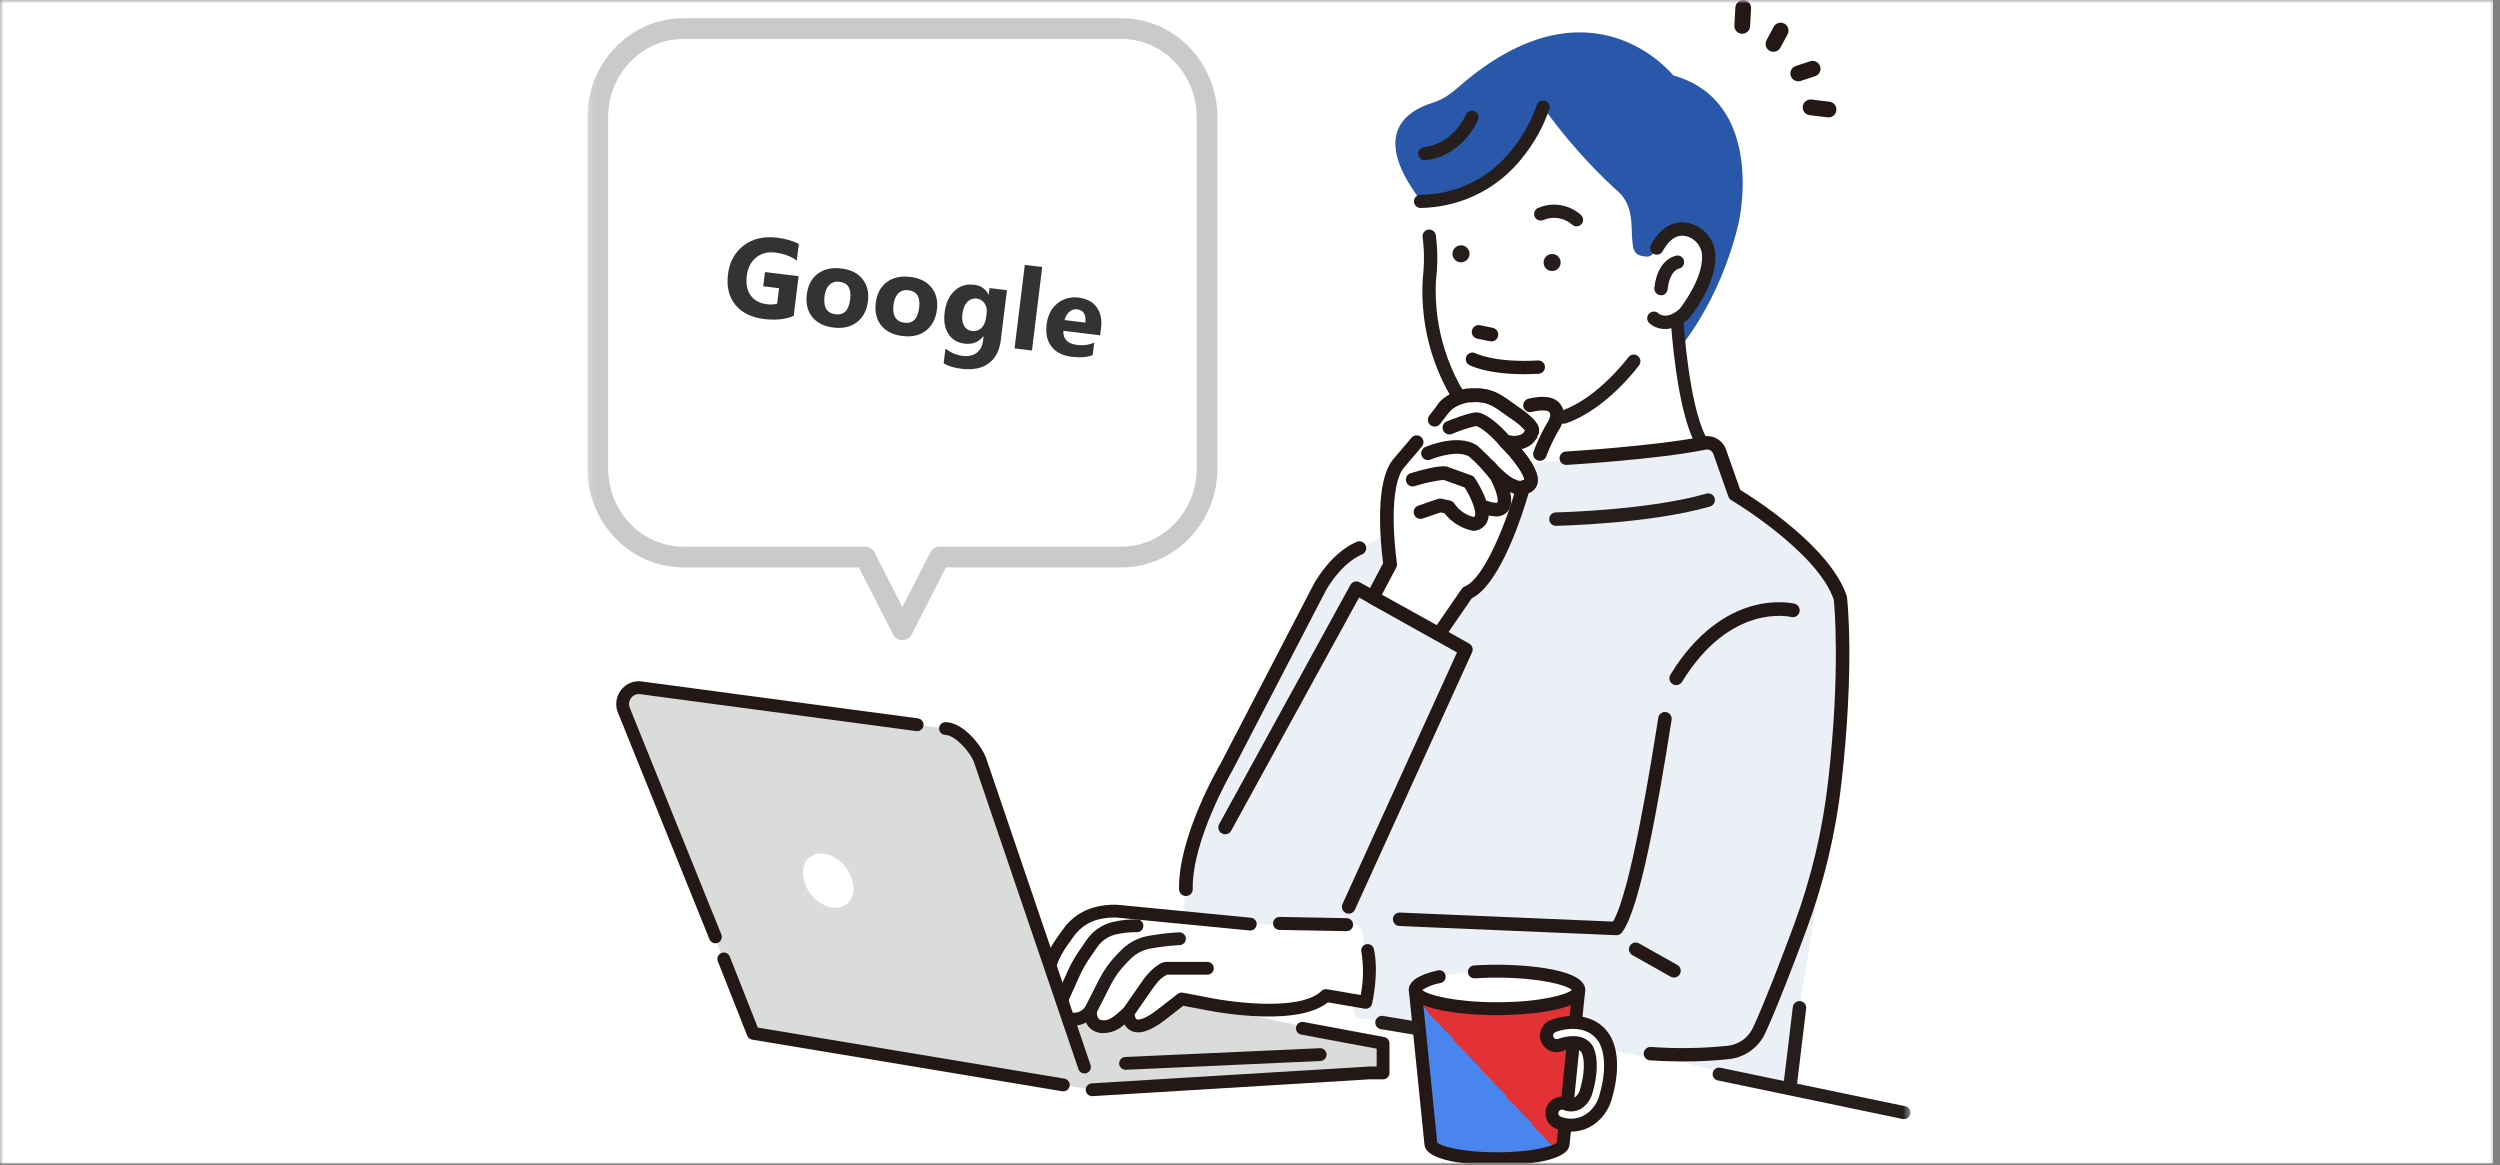 <?xml version="1.0" encoding="UTF-8"?> <svg xmlns="http://www.w3.org/2000/svg" width="354" height="165" viewBox="0 0 354 165" fill="none"><rect x="0" y="0" width="354" height="165" fill="#808080" stroke="none"/><g clip-path="url(#clip0_522_366)"><mask id="mask0_522_366" style="mask-type:luminance" maskUnits="userSpaceOnUse" x="0" y="0" width="354" height="165"><path d="M353.476 0H0V165H353.476V0Z" fill="white"></path></mask><g mask="url(#mask0_522_366)"><path d="M353.475 0.001H-0V165.001H353.475V0.001Z" fill="#3C8BD9"></path><path d="M-73.781 -91.219H354.146V208.598H-73.781V-91.219Z" fill="white"></path><mask id="mask1_522_366" style="mask-type:luminance" maskUnits="userSpaceOnUse" x="83" y="0" width="188" height="166"><path d="M270.527 0.001H83.171V165.001H270.527V0.001Z" fill="white"></path></mask><g mask="url(#mask1_522_366)"><path d="M158.792 4.047H96.768C90.07 4.047 84.639 9.67 84.639 16.606V66.318C84.639 73.254 90.072 78.876 96.768 78.876H122.511L127.782 89.184L133.052 78.876H158.793C165.492 78.876 170.922 73.254 170.922 66.318V16.606C170.922 9.67 165.489 4.047 158.793 4.047" fill="white"></path><path d="M127.78 90.653C127.51 90.653 127.244 90.578 127.013 90.437C126.783 90.296 126.595 90.094 126.472 89.853L121.611 80.345H96.768C89.271 80.345 83.17 74.052 83.17 66.318V16.606C83.17 8.871 89.271 2.579 96.768 2.579H158.792C166.29 2.579 172.39 8.871 172.39 16.606V66.318C172.39 74.053 166.29 80.345 158.792 80.345H133.949L129.088 89.853C128.965 90.094 128.778 90.296 128.547 90.437C128.316 90.578 128.051 90.653 127.78 90.653ZM96.768 5.516C90.89 5.516 86.108 10.491 86.108 16.606V66.318C86.108 72.433 90.89 77.408 96.768 77.408H122.509C122.78 77.408 123.045 77.483 123.276 77.624C123.507 77.765 123.694 77.967 123.817 78.208L127.78 85.958L131.743 78.208C131.866 77.967 132.053 77.765 132.284 77.624C132.515 77.483 132.78 77.408 133.051 77.408H158.792C164.67 77.408 169.453 72.432 169.453 66.318V16.606C169.453 10.491 164.67 5.516 158.792 5.516H96.768Z" fill="#C9CACA"></path><path d="M255.263 15.12C255.241 15.406 255.331 15.688 255.513 15.91C255.695 16.131 255.955 16.273 256.24 16.308L258.789 16.615C258.934 16.633 259.081 16.621 259.222 16.582C259.363 16.543 259.495 16.476 259.61 16.386C259.726 16.295 259.822 16.183 259.894 16.056C259.966 15.928 260.012 15.788 260.029 15.642C260.047 15.497 260.036 15.35 259.997 15.209C259.957 15.068 259.891 14.936 259.8 14.82C259.71 14.705 259.598 14.609 259.47 14.537C259.343 14.465 259.202 14.419 259.057 14.402L256.508 14.094C256.363 14.077 256.216 14.088 256.075 14.127C255.934 14.167 255.802 14.234 255.687 14.324C255.572 14.414 255.476 14.526 255.404 14.654C255.333 14.781 255.287 14.922 255.269 15.067C255.269 15.084 255.265 15.101 255.265 15.118" fill="#231815"></path><path d="M253.522 10.319C253.508 10.502 253.54 10.685 253.615 10.852C253.689 11.02 253.803 11.166 253.947 11.279C254.092 11.392 254.261 11.467 254.442 11.499C254.622 11.53 254.807 11.517 254.981 11.46L257.021 10.789C257.16 10.743 257.288 10.67 257.399 10.575C257.51 10.479 257.601 10.363 257.667 10.232C257.732 10.102 257.772 9.959 257.783 9.813C257.793 9.668 257.775 9.521 257.73 9.382C257.684 9.243 257.611 9.115 257.515 9.004C257.42 8.893 257.304 8.802 257.173 8.736C257.042 8.671 256.9 8.631 256.754 8.62C256.608 8.61 256.462 8.628 256.323 8.673L254.284 9.344C254.075 9.413 253.89 9.543 253.755 9.716C253.619 9.89 253.538 10.1 253.522 10.319Z" fill="#231815"></path><path d="M245.726 1.03C245.726 1.038 245.726 1.045 245.726 1.053L245.587 3.617C245.574 3.91 245.677 4.197 245.874 4.415C246.071 4.633 246.346 4.764 246.64 4.78C246.933 4.796 247.221 4.695 247.441 4.5C247.66 4.305 247.794 4.031 247.812 3.737L247.951 1.174C247.962 0.883 247.86 0.6 247.666 0.384C247.471 0.168 247.2 0.036 246.91 0.018C246.62 -0.001 246.334 0.094 246.113 0.283C245.892 0.472 245.754 0.74 245.728 1.03" fill="#231815"></path><path d="M250.013 6.137C249.994 6.391 250.063 6.644 250.208 6.854C250.354 7.064 250.567 7.217 250.812 7.289C251.057 7.36 251.319 7.345 251.554 7.247C251.789 7.148 251.984 6.972 252.105 6.747L253.12 4.854C253.189 4.726 253.233 4.584 253.247 4.439C253.262 4.293 253.248 4.146 253.205 4.006C253.163 3.866 253.094 3.736 253.001 3.623C252.909 3.509 252.795 3.415 252.666 3.346C252.406 3.207 252.101 3.176 251.818 3.261C251.535 3.346 251.297 3.54 251.158 3.801L250.142 5.693C250.069 5.83 250.024 5.982 250.013 6.137Z" fill="#231815"></path><path d="M236.931 10.678C236.931 10.678 225.656 -3.577 207.476 11.515C205.779 12.924 204.903 13.913 202.799 14.57C198.899 15.787 193.398 19.458 202.668 30.238L216.293 38.22L234.019 47.096L237.5 49.675C237.5 49.675 243.502 43.067 246.215 31.475C246.215 31.475 250.158 14.408 236.932 10.677" fill="#2958AA"></path><path d="M201.851 28.308C201.851 28.308 203.025 37.739 201.851 40.862C201.783 41.993 201.857 43.128 202.072 44.241C202.305 47.883 204.027 53.322 207.913 59.027C208.694 60.168 209.808 61.041 211.102 61.526C212.396 62.012 213.809 62.088 215.148 61.743C216.16 61.482 214.271 62.727 215.12 62.524C215.235 65.271 215.204 68.022 215.027 70.765L218.841 75.76L248.969 73.192C244.941 69.658 241.873 65.162 240.049 60.123C238.226 55.084 237.707 49.665 238.541 44.372C238.541 44.372 243.974 38.511 241.157 34.713C241.157 34.713 237.427 30.023 234.594 35.124L234.065 35.893C233.725 36.397 233.156 36.464 232.092 36.138L231.677 35.865C231.099 35.09 231.241 34.838 231.126 33.877C230.929 32.235 231.461 28.834 228.729 26.777C224.931 23.263 221.502 19.37 218.494 15.16C218.494 15.16 217.438 21.335 210.418 26.057C210.418 26.057 203.606 29.379 201.851 28.308" fill="white"></path><path d="M217.278 60.212L217.22 60.225C214.629 60.787 211.693 61.425 209.425 58.615C205.15 53.27 202.981 46.543 203.329 39.707C203.594 37.581 203.588 35.429 203.312 33.304C203.275 33.059 203.144 32.838 202.946 32.689C202.748 32.54 202.499 32.474 202.253 32.507C202.007 32.54 201.784 32.668 201.632 32.864C201.48 33.06 201.411 33.308 201.44 33.554C201.69 35.49 201.699 37.45 201.467 39.389C200.999 46.766 203.314 54.049 207.956 59.801C208.575 60.619 209.366 61.292 210.273 61.772C211.18 62.253 212.18 62.529 213.205 62.583C213.844 62.619 214.484 62.599 215.119 62.521C215.999 62.419 216.84 62.236 217.621 62.068L217.68 62.054L217.278 60.212Z" fill="#251E1C"></path><path d="M233.583 44.48C233.737 44.321 233.946 44.23 234.166 44.224C234.386 44.219 234.6 44.301 234.76 44.452C234.894 44.571 236.038 45.487 237.931 43.791C238.307 43.312 241.206 39.503 241.123 36.266C241.109 35.59 240.873 34.936 240.45 34.407C240.028 33.878 239.444 33.502 238.787 33.338C237.446 33.036 236.315 33.753 235.329 35.53C235.221 35.724 235.04 35.867 234.826 35.928C234.613 35.989 234.384 35.962 234.19 35.855C233.996 35.747 233.852 35.566 233.791 35.353C233.729 35.14 233.755 34.911 233.863 34.716C235.578 31.631 237.686 31.371 239.154 31.702C240.174 31.951 241.083 32.529 241.742 33.346C242.401 34.163 242.772 35.175 242.799 36.224C242.891 39.869 240.041 43.803 239.34 44.711L239.31 44.702C239.264 44.812 239.195 44.91 239.108 44.991C238.651 45.469 238.101 45.847 237.491 46.103C236.881 46.358 236.225 46.485 235.564 46.476C234.837 46.44 234.145 46.154 233.605 45.666C233.445 45.511 233.353 45.3 233.35 45.078C233.346 44.855 233.431 44.641 233.585 44.481" fill="#251E1C"></path><path d="M235.555 46.579C234.803 46.54 234.088 46.244 233.529 45.74C233.35 45.566 233.247 45.33 233.242 45.081C233.237 44.832 233.331 44.591 233.502 44.411C233.674 44.231 233.909 44.125 234.158 44.118C234.407 44.111 234.649 44.202 234.83 44.371C234.948 44.477 236.031 45.35 237.849 43.724C238.184 43.3 241.1 39.479 241.019 36.268C241.006 35.614 240.778 34.983 240.371 34.472C239.963 33.961 239.399 33.598 238.765 33.44C237.477 33.15 236.384 33.85 235.423 35.58C235.301 35.799 235.098 35.961 234.857 36.03C234.616 36.099 234.358 36.069 234.139 35.947C233.92 35.826 233.758 35.622 233.689 35.381C233.62 35.141 233.65 34.882 233.771 34.663C235.519 31.516 237.677 31.259 239.179 31.597C240.222 31.852 241.152 32.442 241.825 33.278C242.499 34.113 242.879 35.147 242.906 36.22C242.998 39.842 240.265 43.684 239.426 44.775L239.381 44.832L239.367 44.828C239.318 44.918 239.254 44.999 239.179 45.068C238.376 45.869 237.339 46.393 236.218 46.563C235.998 46.588 235.777 46.594 235.557 46.58M239.302 44.588C239.981 43.696 242.785 39.788 242.695 36.226C242.669 35.2 242.306 34.212 241.663 33.413C241.019 32.614 240.13 32.049 239.133 31.805C237.701 31.483 235.641 31.738 233.958 34.767C233.909 34.851 233.877 34.944 233.865 35.041C233.852 35.138 233.859 35.236 233.885 35.33C233.91 35.424 233.955 35.512 234.015 35.588C234.075 35.665 234.15 35.729 234.235 35.776C234.32 35.823 234.414 35.853 234.511 35.864C234.608 35.874 234.706 35.865 234.799 35.838C234.893 35.81 234.98 35.764 235.055 35.702C235.13 35.64 235.193 35.564 235.238 35.478C236.251 33.655 237.42 32.921 238.813 33.234C239.492 33.404 240.096 33.793 240.533 34.34C240.969 34.887 241.213 35.563 241.228 36.263C241.311 39.55 238.351 43.424 238.001 43.869C236.034 45.631 234.82 44.648 234.687 44.528C234.546 44.398 234.36 44.328 234.168 44.332C233.976 44.337 233.794 44.416 233.659 44.553C233.592 44.621 233.54 44.703 233.504 44.792C233.469 44.882 233.451 44.977 233.453 45.074C233.455 45.17 233.475 45.265 233.513 45.353C233.552 45.441 233.607 45.521 233.676 45.588C234.197 46.06 234.867 46.336 235.569 46.368C236.215 46.372 236.855 46.245 237.451 45.995C238.047 45.745 238.586 45.376 239.035 44.911C239.111 44.841 239.172 44.755 239.212 44.659L239.249 44.573L239.302 44.588Z" fill="#251E1C"></path><path d="M237.404 36.291C237.623 36.255 237.848 36.309 238.028 36.438C238.209 36.569 238.33 36.765 238.366 36.984C238.401 37.204 238.348 37.429 238.218 37.609C238.088 37.789 237.892 37.911 237.672 37.946C237.584 37.966 236.313 38.303 236.034 40.952C236.012 41.167 235.907 41.365 235.741 41.505C235.576 41.645 235.363 41.715 235.147 41.701H235.113C234.892 41.678 234.689 41.568 234.549 41.395C234.409 41.222 234.344 41.001 234.367 40.78C234.792 36.727 237.299 36.31 237.406 36.295" fill="#251E1C"></path><path d="M235.137 41.805H235.1C234.977 41.792 234.857 41.755 234.748 41.696C234.639 41.637 234.543 41.557 234.465 41.461C234.387 41.364 234.328 41.253 234.293 41.135C234.258 41.016 234.246 40.891 234.259 40.768C234.693 36.635 237.278 36.207 237.388 36.188C237.511 36.169 237.637 36.175 237.757 36.205C237.878 36.235 237.992 36.288 238.091 36.362C238.191 36.436 238.275 36.53 238.339 36.636C238.402 36.743 238.444 36.862 238.462 36.985C238.496 37.227 238.436 37.474 238.293 37.673C238.15 37.872 237.935 38.008 237.694 38.052C237.642 38.064 236.41 38.375 236.138 40.965C236.117 41.178 236.023 41.378 235.872 41.531C235.722 41.684 235.523 41.78 235.31 41.804C235.253 41.811 235.196 41.812 235.139 41.809M237.419 36.398C237.316 36.414 234.887 36.819 234.468 40.79C234.458 40.885 234.467 40.982 234.494 41.074C234.522 41.167 234.567 41.253 234.628 41.327C234.688 41.402 234.763 41.464 234.848 41.51C234.932 41.556 235.025 41.585 235.121 41.595H235.15C235.338 41.608 235.525 41.547 235.669 41.425C235.814 41.303 235.905 41.129 235.924 40.941C236.207 38.248 237.497 37.877 237.649 37.842C237.791 37.817 237.922 37.752 238.026 37.653C238.131 37.554 238.204 37.428 238.237 37.288C238.27 37.148 238.261 37.002 238.211 36.867C238.162 36.732 238.074 36.615 237.959 36.53C237.811 36.421 237.627 36.373 237.445 36.396L237.418 36.399" fill="#251E1C"></path><path d="M203.066 29.32C205.512 29.039 207.878 28.275 210.026 27.072C212.174 25.869 214.062 24.252 215.58 22.313C217.248 20.261 218.538 17.93 219.391 15.427C219.462 15.19 219.436 14.935 219.319 14.717C219.202 14.499 219.003 14.337 218.766 14.265C218.529 14.194 218.274 14.22 218.056 14.337C217.838 14.454 217.676 14.653 217.605 14.89C216.808 17.18 215.618 19.314 214.089 21.195C212.55 23.176 210.582 24.78 208.331 25.888C206.081 26.995 203.608 27.576 201.1 27.587C200.858 27.6 200.631 27.707 200.466 27.884C200.301 28.062 200.212 28.297 200.217 28.539C200.222 28.782 200.322 29.013 200.494 29.183C200.667 29.353 200.899 29.45 201.141 29.452C201.806 29.437 202.448 29.392 203.069 29.318" fill="#251E1C"></path><path d="M201.832 22.691C207.175 22.073 209.22 17.132 209.304 16.923C209.388 16.695 209.38 16.444 209.282 16.222C209.184 16 209.003 15.825 208.778 15.734C208.553 15.643 208.301 15.644 208.077 15.736C207.852 15.827 207.672 16.003 207.574 16.225C207.502 16.402 205.836 20.351 201.618 20.839C201.376 20.872 201.157 20.998 201.007 21.191C200.858 21.384 200.79 21.628 200.818 21.87C200.846 22.112 200.968 22.334 201.157 22.488C201.347 22.641 201.589 22.714 201.832 22.691Z" fill="#251E1C"></path><path d="M205.679 36.091C205.709 36.328 205.808 36.551 205.965 36.731C206.122 36.912 206.329 37.042 206.559 37.105C206.79 37.167 207.034 37.16 207.261 37.084C207.487 37.008 207.686 36.867 207.832 36.678C207.978 36.488 208.065 36.26 208.081 36.022C208.097 35.783 208.043 35.545 207.923 35.338C207.804 35.131 207.626 34.963 207.412 34.858C207.198 34.752 206.957 34.712 206.72 34.742C206.403 34.784 206.116 34.949 205.921 35.202C205.726 35.454 205.639 35.774 205.679 36.091Z" fill="#251E1C"></path><path d="M218.581 37.322C218.611 37.559 218.711 37.782 218.867 37.962C219.024 38.143 219.231 38.273 219.461 38.336C219.692 38.398 219.936 38.391 220.163 38.315C220.389 38.239 220.588 38.098 220.734 37.909C220.881 37.719 220.967 37.491 220.983 37.253C221 37.014 220.945 36.776 220.826 36.569C220.706 36.362 220.528 36.194 220.314 36.089C220.1 35.983 219.859 35.943 219.622 35.974C219.306 36.015 219.018 36.18 218.823 36.433C218.628 36.685 218.541 37.005 218.581 37.322Z" fill="#251E1C"></path><path d="M223.369 32.049C223.545 32.024 223.71 31.95 223.845 31.834C223.98 31.719 224.08 31.567 224.132 31.397C224.183 31.227 224.185 31.046 224.138 30.874C224.09 30.703 223.994 30.549 223.862 30.43C223.04 29.695 222.022 29.213 220.931 29.045C219.841 28.876 218.725 29.027 217.719 29.481C217.507 29.595 217.348 29.786 217.274 30.014C217.2 30.243 217.217 30.491 217.321 30.708C217.426 30.924 217.61 31.092 217.836 31.175C218.061 31.259 218.31 31.253 218.53 31.157C219.204 30.866 219.946 30.774 220.67 30.891C221.394 31.008 222.07 31.33 222.617 31.818C222.718 31.909 222.838 31.976 222.967 32.016C223.097 32.055 223.234 32.066 223.368 32.047" fill="#251E1C"></path><path d="M240.624 63.048C240.476 63.033 240.334 62.981 240.211 62.896C240.088 62.812 239.988 62.698 239.921 62.565C237.365 57.539 236.642 46.194 236.613 45.714C236.605 45.481 236.688 45.255 236.844 45.083C237 44.911 237.218 44.807 237.449 44.793C237.681 44.779 237.91 44.855 238.086 45.007C238.262 45.158 238.372 45.373 238.393 45.604C238.399 45.718 239.122 57.06 241.51 61.757C241.583 61.9 241.616 62.06 241.605 62.22C241.595 62.38 241.542 62.534 241.451 62.666C241.36 62.798 241.235 62.903 241.09 62.971C240.944 63.038 240.784 63.065 240.624 63.048Z" fill="#251E1C"></path><path d="M210.989 48.325L209.178 47.954C209.053 47.928 208.934 47.879 208.828 47.807C208.723 47.736 208.632 47.644 208.562 47.538C208.492 47.431 208.443 47.312 208.419 47.187C208.395 47.062 208.395 46.933 208.421 46.808C208.447 46.684 208.496 46.565 208.568 46.459C208.639 46.354 208.731 46.263 208.837 46.193C208.944 46.123 209.063 46.074 209.188 46.05C209.313 46.026 209.442 46.026 209.567 46.052L211.378 46.423C211.503 46.448 211.621 46.498 211.727 46.569C211.832 46.641 211.923 46.732 211.993 46.839C212.063 46.945 212.112 47.064 212.136 47.19C212.16 47.315 212.16 47.443 212.134 47.568C212.109 47.693 212.059 47.812 211.987 47.917C211.916 48.023 211.824 48.114 211.718 48.184C211.612 48.254 211.493 48.303 211.367 48.327C211.242 48.351 211.113 48.35 210.989 48.325Z" fill="#231815"></path><path d="M215.795 52.986C210.541 52.986 208.166 51.755 208.056 51.696C207.947 51.638 207.85 51.559 207.771 51.464C207.692 51.368 207.632 51.258 207.596 51.14C207.559 51.021 207.546 50.897 207.558 50.774C207.57 50.65 207.605 50.531 207.663 50.421C207.721 50.312 207.8 50.215 207.896 50.136C207.991 50.057 208.101 49.997 208.219 49.961C208.338 49.924 208.462 49.911 208.586 49.923C208.709 49.935 208.829 49.971 208.938 50.028C208.989 50.055 211.688 51.389 217.771 51.041C217.895 51.034 218.019 51.051 218.135 51.092C218.252 51.133 218.36 51.196 218.453 51.279C218.545 51.361 218.62 51.461 218.674 51.573C218.728 51.684 218.76 51.805 218.767 51.929C218.774 52.053 218.756 52.176 218.716 52.293C218.675 52.41 218.611 52.518 218.529 52.611C218.447 52.703 218.347 52.778 218.235 52.832C218.124 52.886 218.003 52.917 217.879 52.925C217.141 52.967 216.445 52.986 215.795 52.986Z" fill="#231815"></path><path d="M245.637 70.003C245.637 70.003 243.75 60.839 241.12 62.955L214.103 65.96L205.949 71.323C205.949 71.323 192.863 76.381 188.681 80.809C188.681 80.809 157.44 130.499 171.216 133.697C171.216 133.697 183.49 144.362 188.41 131.082L194.21 143.867L233.698 149.199L252.914 154.233L257.743 124.758C257.743 124.758 259.778 105.096 261.535 89.41C262.089 84.467 260.492 81.63 258.571 79.708C258.571 79.708 250.949 70.916 245.634 70.005" fill="#EAF0F6"></path><path d="M167.924 126.878C167.671 126.878 167.428 126.779 167.247 126.602C167.066 126.425 166.961 126.183 166.956 125.93C166.806 118.597 172.439 108.808 172.828 108.14C176.283 101.479 186.101 82.578 186.101 82.578C186.11 82.561 186.12 82.543 186.13 82.527C188.287 78.931 190.571 77.387 192.107 76.723C192.343 76.622 192.61 76.618 192.848 76.713C193.087 76.807 193.278 76.993 193.38 77.229C193.482 77.465 193.486 77.731 193.391 77.97C193.296 78.209 193.11 78.4 192.874 78.501C191.6 79.05 189.692 80.363 187.805 83.498C187.393 84.291 177.904 102.557 174.535 109.053C174.528 109.067 174.519 109.082 174.511 109.096C174.454 109.195 168.751 119.006 168.892 125.889C168.894 126.016 168.872 126.143 168.826 126.261C168.78 126.38 168.711 126.488 168.623 126.58C168.535 126.671 168.429 126.745 168.313 126.796C168.197 126.847 168.071 126.875 167.944 126.877L167.924 126.878Z" fill="#231815"></path><path d="M193.913 151.924L154.646 154.308L109.56 143.04L113.425 136.601H143.39L195.845 147.738V151.925L193.913 151.924Z" fill="#DADBDB"></path><path d="M148.303 136.03C148.712 134.89 149.277 133.812 149.98 132.825L150.959 131.449C151.928 130.067 153.344 129.061 154.967 128.6C156.006 128.313 157.084 128.191 158.161 128.239L176.45 130.063C181.828 131.109 189.811 130.581 192.994 130.624C193.185 129.945 193.314 129.542 193.314 129.542L227.763 131.079C231.127 126.706 235.5 96.653 235.5 96.653C237.182 82.411 245.481 80.392 245.481 80.392L247.377 138.84L245.03 146.328C242.339 152.383 230.451 149.134 230.451 149.134L192.074 144.139C191.684 143.182 191.469 142.162 191.439 141.129L189.071 140.727C184.698 144.932 170.4 141.733 170.4 141.733L167.709 141.228L164.681 143.583C159.635 147.452 159.803 143.248 159.803 143.248C158.121 144.772 157.336 145.36 156.13 145.332C153.883 145.279 154.252 142.912 154.252 142.912C153.9 143.434 153.39 143.83 152.797 144.042C152.204 144.254 151.559 144.271 150.955 144.09C149.614 143.658 150.048 141.23 150.048 141.23C149.765 141.513 149.406 141.708 149.014 141.792C148.623 141.875 148.216 141.843 147.842 141.7C146.66 141.256 147.554 138.122 148.302 136.033" fill="#EAF0F6"></path><path d="M191.231 130.665C190.963 130.67 190.748 130.74 190.695 130.933C187.672 130.893 180.091 131.393 174.983 130.401L157.611 128.669C156.515 128.62 155.418 128.756 154.367 129.071C152.908 129.531 151.643 130.462 150.769 131.718L149.841 133.023C149.174 133.959 148.638 134.984 148.25 136.066C147.539 138.05 146.691 141.03 147.813 141.448C148.168 141.584 148.554 141.615 148.926 141.536C149.298 141.457 149.639 141.273 149.908 141.004C149.908 141.004 149.497 143.311 150.769 143.721C151.343 143.892 151.955 143.876 152.519 143.675C153.082 143.474 153.566 143.098 153.901 142.602C153.901 142.602 153.551 144.85 155.685 144.901C156.83 144.927 157.575 144.369 159.172 142.922C159.172 142.922 159.013 146.915 163.805 143.241L166.681 141.004L169.237 141.484C169.237 141.484 182.816 144.519 186.97 140.525L189.218 140.911C189.28 141.984 193.92 141.346 194.279 142.144L192.969 132.224C192.919 131.796 192.715 131.402 192.394 131.115C192.074 130.828 191.66 130.668 191.229 130.665" fill="white"></path><path d="M147.881 136.172C148.3 135.003 148.878 133.898 149.599 132.886L150.538 131.569C151.588 130.077 153.118 128.991 154.873 128.493C155.964 128.189 157.096 128.062 158.227 128.116L177.094 129.948C177.334 129.962 177.559 130.071 177.719 130.251C177.879 130.431 177.96 130.667 177.946 130.907C177.932 131.147 177.823 131.372 177.643 131.532C177.463 131.692 177.227 131.773 176.987 131.759L158.101 129.925C157.175 129.889 156.25 129.996 155.357 130.241C154.004 130.628 152.825 131.467 152.018 132.619L151.079 133.936C150.454 134.813 149.953 135.771 149.59 136.784C148.589 139.579 148.596 140.794 148.695 141.083C148.882 141.141 149.082 141.145 149.272 141.097C149.462 141.048 149.635 140.948 149.771 140.807C149.909 140.673 150.085 140.586 150.275 140.558C150.465 140.53 150.659 140.563 150.829 140.653C150.999 140.742 151.136 140.883 151.221 141.056C151.305 141.228 151.333 141.423 151.3 141.612C151.191 142.236 151.251 143.233 151.554 143.33C151.957 143.447 152.388 143.428 152.78 143.277C153.172 143.127 153.504 142.853 153.727 142.496C153.852 142.342 154.024 142.233 154.217 142.187C154.41 142.14 154.613 142.158 154.795 142.237C154.977 142.317 155.128 142.454 155.224 142.628C155.321 142.801 155.358 143.002 155.329 143.198C155.277 143.554 155.352 143.917 155.541 144.223C155.591 144.283 155.742 144.463 156.252 144.475C157.048 144.496 157.609 144.099 159.136 142.715C159.268 142.597 159.432 142.519 159.608 142.493C159.784 142.466 159.964 142.492 160.125 142.566C160.286 142.641 160.422 142.762 160.516 142.913C160.609 143.064 160.657 143.239 160.651 143.417C160.644 143.668 160.73 144.211 160.96 144.329C161.032 144.365 161.714 144.637 163.857 142.993L166.756 140.739C166.857 140.66 166.974 140.603 167.099 140.573C167.224 140.543 167.354 140.539 167.48 140.563L170.056 141.046L170.087 141.053C173.763 141.873 183.99 143.341 187.134 140.315C187.237 140.217 187.361 140.145 187.496 140.103C187.632 140.061 187.775 140.052 187.915 140.075L192.677 140.891C193.072 138.877 193.103 136.809 192.771 134.783C192.745 134.667 192.742 134.547 192.763 134.43C192.784 134.312 192.827 134.2 192.891 134.1C192.955 133.999 193.038 133.912 193.136 133.844C193.233 133.776 193.343 133.727 193.46 133.701C193.576 133.676 193.696 133.673 193.813 133.694C193.931 133.714 194.043 133.758 194.143 133.822C194.244 133.886 194.33 133.969 194.399 134.066C194.467 134.164 194.516 134.274 194.541 134.39C195.289 137.753 194.322 141.964 194.28 142.141C194.227 142.365 194.091 142.562 193.898 142.689C193.706 142.817 193.472 142.867 193.244 142.828L188.033 141.935C183.25 145.77 170.259 142.945 169.708 142.823L167.546 142.42L164.965 144.428C162.859 146.042 161.276 146.535 160.121 145.937C159.739 145.737 159.426 145.427 159.222 145.046C158.438 145.808 157.399 146.25 156.306 146.288H156.206C155.817 146.299 155.431 146.223 155.074 146.066C154.718 145.91 154.401 145.677 154.145 145.384C153.996 145.204 153.872 145.006 153.777 144.793C153.354 145.02 152.89 145.161 152.413 145.206C151.935 145.252 151.453 145.201 150.995 145.057C150.553 144.896 150.172 144.604 149.9 144.221C149.628 143.837 149.478 143.381 149.472 142.911C148.96 142.994 148.435 142.937 147.953 142.746C146.501 142.181 146.478 140.092 147.881 136.172Z" fill="#231815"></path><path d="M159.001 142.869L161.936 138.655C162.064 138.472 162.201 138.296 162.348 138.127C163.852 136.407 164.811 136.171 165.237 136.2H171.017C171.249 136.213 171.467 136.314 171.626 136.482C171.786 136.651 171.874 136.874 171.874 137.106C171.874 137.338 171.786 137.561 171.626 137.729C171.467 137.898 171.249 137.999 171.017 138.011H165.263C164.649 138.315 164.117 138.764 163.714 139.318C163.611 139.436 163.514 139.56 163.424 139.689L160.49 143.902C160.406 144.022 160.295 144.12 160.165 144.188C160.035 144.256 159.891 144.291 159.745 144.291C159.579 144.291 159.417 144.246 159.275 144.16C159.133 144.074 159.018 143.951 158.941 143.804C158.865 143.657 158.83 143.492 158.84 143.327C158.851 143.161 158.907 143.002 159.001 142.866" fill="#231815"></path><path d="M153.622 142.654L155.657 138.648C156.307 137.367 157.148 136.193 158.151 135.166L158.708 134.595C159.722 133.552 161.027 132.839 162.453 132.551C163.938 132.276 165.439 132.097 166.947 132.014C167.068 132.006 167.189 132.021 167.304 132.06C167.418 132.098 167.524 132.16 167.615 132.24C167.705 132.32 167.779 132.418 167.831 132.527C167.884 132.636 167.914 132.754 167.919 132.875C167.925 132.996 167.907 133.117 167.865 133.231C167.824 133.344 167.76 133.448 167.677 133.537C167.595 133.625 167.495 133.697 167.385 133.746C167.274 133.796 167.155 133.823 167.034 133.825C165.618 133.904 164.208 134.072 162.813 134.328C161.744 134.545 160.766 135.079 160.006 135.86L159.449 136.431C158.574 137.328 157.841 138.352 157.274 139.469L155.24 143.475C155.131 143.69 154.942 143.852 154.713 143.927C154.484 144.002 154.235 143.982 154.021 143.874C153.806 143.765 153.644 143.575 153.569 143.346C153.494 143.118 153.513 142.869 153.622 142.654Z" fill="#251E1C"></path><path d="M149.579 141.08L151.244 137.391C151.658 136.475 152.152 135.596 152.72 134.766L153.849 133.117C154.71 131.854 156.003 130.949 157.485 130.572C158.657 130.292 159.86 130.162 161.065 130.186C161.299 130.204 161.516 130.312 161.672 130.487C161.828 130.662 161.91 130.89 161.902 131.124C161.893 131.358 161.794 131.58 161.626 131.743C161.457 131.905 161.232 131.997 160.998 131.997C159.965 131.983 158.935 132.095 157.929 132.329C156.876 132.598 155.958 133.242 155.346 134.14L154.216 135.79C153.708 136.532 153.266 137.317 152.896 138.137L151.231 141.826C151.132 142.045 150.95 142.216 150.725 142.301C150.5 142.386 150.25 142.379 150.031 142.28C149.922 142.231 149.825 142.161 149.743 142.074C149.662 141.987 149.598 141.885 149.556 141.773C149.514 141.662 149.494 141.543 149.498 141.424C149.502 141.305 149.529 141.188 149.578 141.08" fill="#231815"></path><path d="M230.782 133.945C230.843 133.836 230.925 133.74 231.024 133.662C231.122 133.585 231.235 133.527 231.356 133.494C231.477 133.46 231.603 133.45 231.727 133.465C231.852 133.48 231.972 133.519 232.081 133.581L237.506 136.633C237.727 136.757 237.889 136.964 237.957 137.209C238.025 137.453 237.993 137.714 237.869 137.934C237.744 138.155 237.537 138.317 237.293 138.385C237.049 138.453 236.788 138.421 236.567 138.297L231.142 135.245C231.033 135.184 230.936 135.101 230.859 135.003C230.782 134.904 230.724 134.791 230.69 134.671C230.657 134.55 230.647 134.424 230.662 134.299C230.677 134.175 230.716 134.055 230.778 133.945" fill="#231815"></path><path d="M138.772 107.622L154.646 154.308L106.652 146.32L88.306 100.48C88.199 100.181 88.155 99.865 88.174 99.548C88.194 99.232 88.278 98.923 88.421 98.64C88.564 98.358 88.763 98.107 89.005 97.903C89.248 97.699 89.53 97.547 89.833 97.456C90.142 97.37 90.466 97.35 90.783 97.398L133.885 103.163C135.718 103.149 138.134 105.904 138.772 107.623" fill="#DADBDB"></path><path d="M101.656 135.42C101.727 135.255 101.845 135.114 101.996 135.017C102.147 134.919 102.324 134.868 102.503 134.871C102.683 134.874 102.858 134.931 103.006 135.033C103.153 135.136 103.267 135.28 103.333 135.448L107.307 145.509L150.725 152.735C150.96 152.778 151.168 152.911 151.305 153.106C151.442 153.3 151.497 153.541 151.458 153.776C151.418 154.011 151.288 154.221 151.096 154.361C150.903 154.501 150.663 154.56 150.427 154.524L106.5 147.213C106.346 147.187 106.201 147.121 106.08 147.023C105.958 146.925 105.864 146.797 105.806 146.652L101.644 136.114C101.6 136.004 101.578 135.885 101.58 135.766C101.582 135.647 101.608 135.529 101.656 135.42Z" fill="#231815"></path><path d="M133.238 102.526C133.322 102.441 133.421 102.374 133.531 102.328C133.641 102.282 133.759 102.258 133.878 102.258H133.898C136.213 102.258 138.876 105.297 139.63 107.332L154.421 150.8C154.498 151.027 154.482 151.277 154.376 151.493C154.27 151.708 154.082 151.873 153.855 151.951C153.627 152.028 153.378 152.012 153.162 151.906C152.946 151.8 152.781 151.612 152.704 151.385L137.914 107.929C137.318 106.334 135.139 104.069 133.882 104.069C133.703 104.069 133.528 104.016 133.38 103.917C133.231 103.818 133.115 103.677 133.046 103.513C132.977 103.348 132.958 103.166 132.992 102.991C133.026 102.815 133.11 102.654 133.236 102.527" fill="#231815"></path><path d="M158.706 149.965C158.786 149.876 158.883 149.805 158.991 149.754C159.099 149.704 159.215 149.675 159.334 149.67L186.866 148.427C186.987 148.417 187.109 148.433 187.224 148.471C187.339 148.51 187.445 148.572 187.536 148.652C187.627 148.733 187.7 148.831 187.753 148.94C187.805 149.05 187.835 149.169 187.84 149.29C187.846 149.411 187.827 149.532 187.785 149.646C187.742 149.76 187.678 149.864 187.595 149.953C187.511 150.041 187.411 150.112 187.3 150.161C187.189 150.21 187.069 150.236 186.948 150.238L159.418 151.481H159.377C159.201 151.481 159.029 151.43 158.881 151.334C158.734 151.238 158.618 151.102 158.547 150.941C158.476 150.78 158.453 150.602 158.481 150.428C158.509 150.255 158.588 150.093 158.706 149.963" fill="#231815"></path><path d="M153.966 153.707C154.045 153.617 154.141 153.545 154.248 153.492C154.355 153.44 154.472 153.41 154.591 153.403L193.857 151.019C193.876 151.019 193.894 151.019 193.914 151.019H194.935V148.493L184.251 146.496C184.014 146.451 183.805 146.315 183.669 146.116C183.534 145.918 183.482 145.673 183.527 145.437C183.571 145.2 183.708 144.991 183.907 144.856C184.105 144.72 184.35 144.669 184.586 144.713L196.011 146.848C196.219 146.887 196.406 146.998 196.541 147.161C196.675 147.324 196.749 147.528 196.749 147.739V151.925C196.749 152.166 196.653 152.396 196.483 152.566C196.313 152.736 196.083 152.832 195.842 152.832H193.941L154.697 155.215H154.642C154.467 155.215 154.296 155.165 154.15 155.07C154.003 154.975 153.887 154.84 153.815 154.681C153.744 154.522 153.719 154.345 153.746 154.172C153.772 154 153.847 153.838 153.963 153.708" fill="#231815"></path><path d="M198.21 129.218L228.407 130.497C230.927 126.217 233.854 107.698 234.818 101.595C234.864 101.351 235.003 101.134 235.206 100.991C235.41 100.848 235.661 100.789 235.906 100.828C236.152 100.867 236.372 101 236.521 101.199C236.671 101.397 236.736 101.647 236.704 101.893C234.759 114.199 232.201 128.749 229.658 132.054C229.568 132.17 229.454 132.263 229.323 132.328C229.191 132.393 229.047 132.427 228.901 132.427L198.129 131.126C197.879 131.111 197.645 130.998 197.477 130.812C197.309 130.626 197.221 130.382 197.232 130.132C197.242 129.882 197.351 129.646 197.534 129.475C197.716 129.304 197.959 129.212 198.209 129.218" fill="#231815"></path><path d="M87.61 98.23C87.809 97.838 88.086 97.49 88.423 97.207C88.76 96.924 89.151 96.713 89.573 96.585C90.005 96.462 90.458 96.432 90.903 96.498L129.994 101.725C130.172 101.749 130.339 101.826 130.473 101.945C130.608 102.064 130.704 102.22 130.75 102.394C130.796 102.568 130.789 102.751 130.73 102.921C130.672 103.091 130.564 103.239 130.421 103.348C130.326 103.42 130.218 103.473 130.103 103.503C129.988 103.533 129.868 103.54 129.75 103.523L90.659 98.295C90.469 98.264 90.274 98.274 90.088 98.323C89.902 98.379 89.73 98.473 89.582 98.598C89.433 98.723 89.312 98.877 89.225 99.051C89.138 99.22 89.087 99.406 89.073 99.596C89.06 99.785 89.086 99.976 89.149 100.156L102.13 132.296C102.179 132.407 102.205 132.527 102.207 132.649C102.209 132.77 102.186 132.891 102.141 133.003C102.095 133.116 102.027 133.218 101.941 133.304C101.855 133.39 101.753 133.458 101.64 133.503C101.527 133.549 101.407 133.571 101.285 133.569C101.164 133.567 101.044 133.54 100.933 133.491C100.822 133.442 100.722 133.371 100.639 133.282C100.556 133.193 100.491 133.089 100.449 132.975L87.465 100.819L87.451 100.783C87.301 100.369 87.238 99.93 87.266 99.49C87.293 99.051 87.411 98.623 87.611 98.231" fill="#231815"></path><path d="M113.697 123.564C113.739 124.627 114.099 125.653 114.729 126.51C115.36 127.368 116.233 128.016 117.236 128.373C119.214 129.003 120.838 127.873 120.862 125.848C120.819 124.784 120.46 123.758 119.829 122.901C119.198 122.044 118.325 121.395 117.323 121.038C115.344 120.408 113.721 121.539 113.697 123.564Z" fill="white"></path><path d="M190.694 131.851H190.675L181.151 131.674C180.91 131.665 180.683 131.561 180.517 131.386C180.352 131.211 180.262 130.979 180.267 130.738C180.271 130.497 180.37 130.268 180.541 130.099C180.713 129.93 180.944 129.836 181.185 129.835L190.709 130.012C190.949 130.021 191.176 130.122 191.342 130.296C191.508 130.469 191.599 130.7 191.597 130.94C191.595 131.18 191.499 131.409 191.33 131.579C191.161 131.75 190.932 131.847 190.693 131.851" fill="#231815"></path><path d="M190.979 129.373C190.817 129.373 190.657 129.332 190.515 129.254C190.373 129.176 190.252 129.064 190.165 128.928C190.077 128.792 190.025 128.636 190.013 128.474C190.002 128.313 190.031 128.151 190.098 128.003L206.311 92.386L192.443 84.613L174.333 117.632C174.21 117.857 174.002 118.024 173.755 118.096C173.509 118.168 173.244 118.139 173.019 118.016C172.794 117.892 172.627 117.684 172.555 117.438C172.483 117.191 172.512 116.926 172.635 116.701L191.215 82.829C191.276 82.717 191.359 82.618 191.459 82.539C191.558 82.459 191.673 82.399 191.796 82.364C191.919 82.329 192.047 82.318 192.174 82.333C192.301 82.347 192.424 82.387 192.535 82.449L208.033 91.127C208.245 91.245 208.405 91.439 208.48 91.67C208.556 91.901 208.542 92.152 208.442 92.373L191.86 128.807C191.783 128.976 191.659 129.119 191.502 129.22C191.346 129.321 191.164 129.374 190.978 129.374" fill="#231815"></path><path d="M201.789 61.211L204.386 57.834C204.386 57.834 205.124 56.578 207.634 56.015L208.696 55.973C210.569 55.898 211.659 56.43 213.176 57.531C213.691 57.904 215.228 58.944 215.601 59.263C216.562 60.085 217.253 60.815 216.857 61.208C216.857 61.208 216.467 63.243 213.176 62.55C213.176 62.55 219.195 68.481 215.688 69.001C215.688 69.001 212.051 82.251 207.764 83.939L203.74 89.784L194.387 84.588L196.855 79.912C196.855 79.912 195.167 68.741 198.155 65.491L201.789 61.211Z" fill="white"></path><path d="M203.736 90.752C203.572 90.753 203.41 90.711 203.267 90.631L193.916 85.431C193.696 85.309 193.532 85.105 193.46 84.863C193.388 84.621 193.414 84.361 193.532 84.138L195.854 79.738C195.599 77.814 195.454 75.876 195.417 73.936C195.35 69.45 196.026 66.396 197.43 64.857L199.848 62.007C199.929 61.906 200.029 61.822 200.142 61.761C200.256 61.7 200.38 61.661 200.509 61.649C200.637 61.637 200.767 61.65 200.89 61.689C201.013 61.727 201.127 61.79 201.225 61.874C201.324 61.957 201.404 62.059 201.462 62.175C201.521 62.29 201.555 62.416 201.564 62.544C201.572 62.673 201.555 62.802 201.513 62.924C201.471 63.046 201.405 63.158 201.318 63.254L198.888 66.118L198.862 66.147C197.828 67.271 197.289 70.02 197.346 73.886C197.383 75.854 197.537 77.819 197.807 79.769C197.838 79.972 197.803 80.18 197.707 80.363L195.679 84.204L203.441 88.516L206.971 83.392C207.08 83.234 207.234 83.112 207.412 83.041C210.208 81.94 213.402 73.688 214.759 68.746C214.809 68.565 214.91 68.403 215.049 68.279C215.189 68.155 215.362 68.074 215.547 68.047C215.643 68.037 215.737 68.011 215.825 67.972C215.932 67.323 214.342 65.053 212.5 63.235C212.352 63.089 212.256 62.899 212.225 62.693C212.194 62.487 212.23 62.277 212.329 62.093C212.427 61.91 212.582 61.763 212.771 61.675C212.96 61.588 213.172 61.563 213.375 61.605C215.565 62.067 215.887 61.107 215.917 60.996C215.92 60.968 215.924 60.942 215.93 60.918C215.641 60.58 215.321 60.27 214.975 59.991C214.763 59.81 213.944 59.24 213.402 58.863C213.078 58.637 212.787 58.434 212.612 58.308C211.229 57.301 210.339 56.868 208.735 56.933L207.763 56.971C205.826 57.426 205.231 58.301 205.207 58.338C205.19 58.366 205.172 58.393 205.152 58.418L203.903 60.043C203.745 60.239 203.516 60.365 203.266 60.395C203.016 60.424 202.764 60.355 202.564 60.202C202.365 60.048 202.233 59.822 202.197 59.573C202.162 59.324 202.225 59.07 202.374 58.867L203.599 57.275C203.824 56.94 204.824 55.654 207.422 55.071C207.479 55.058 207.536 55.051 207.594 55.048L208.656 55.005C210.793 54.92 212.093 55.551 213.741 56.749C213.909 56.871 214.19 57.066 214.502 57.286C215.345 57.872 215.962 58.306 216.227 58.532C217.258 59.414 217.904 60.116 217.932 60.887C217.945 61.158 217.875 61.425 217.731 61.655C217.522 62.237 217.13 62.735 216.614 63.074C216.254 63.31 215.853 63.476 215.431 63.563C216.76 65.134 218.114 67.185 217.652 68.606C217.559 68.882 217.404 69.133 217.199 69.34C216.993 69.546 216.743 69.703 216.468 69.797C215.683 72.512 212.503 82.696 208.406 84.714L204.533 90.337C204.444 90.466 204.325 90.571 204.187 90.644C204.048 90.716 203.894 90.754 203.738 90.754" fill="#231815"></path><path d="M215.686 69.969C215.443 69.968 215.209 69.875 215.032 69.709C214.854 69.543 214.745 69.317 214.727 69.074C214.71 68.832 214.784 68.592 214.936 68.402C215.088 68.212 215.306 68.086 215.546 68.05C215.642 68.04 215.736 68.014 215.824 67.975C215.916 67.384 214.514 65.225 212.499 63.239C212.351 63.093 212.254 62.902 212.223 62.696C212.192 62.49 212.229 62.28 212.327 62.096C212.426 61.913 212.581 61.767 212.77 61.679C212.959 61.591 213.171 61.566 213.375 61.609C215.565 62.071 215.887 61.111 215.916 60.999C215.916 60.972 215.924 60.946 215.929 60.922C215.64 60.584 215.321 60.274 214.975 59.995C214.763 59.814 213.944 59.243 213.402 58.867C213.077 58.641 212.786 58.438 212.611 58.311C211.228 57.305 210.342 56.87 208.735 56.936L207.763 56.975C205.849 57.425 205.224 58.312 205.219 58.321C205.157 58.434 205.073 58.534 204.971 58.614C204.87 58.694 204.754 58.753 204.63 58.787C204.505 58.822 204.375 58.831 204.248 58.814C204.12 58.797 203.996 58.755 203.885 58.69C203.774 58.624 203.677 58.538 203.6 58.434C203.523 58.331 203.467 58.213 203.436 58.087C203.406 57.962 203.4 57.832 203.421 57.705C203.441 57.577 203.487 57.455 203.555 57.346C203.653 57.18 204.586 55.711 207.423 55.074C207.48 55.061 207.538 55.054 207.596 55.051L208.658 55.008C210.794 54.923 212.094 55.554 213.742 56.752C213.911 56.874 214.191 57.069 214.503 57.289C215.346 57.876 215.963 58.309 216.228 58.535C217.259 59.416 217.905 60.119 217.934 60.89C217.946 61.161 217.876 61.429 217.733 61.659C217.524 62.24 217.131 62.738 216.615 63.078C216.255 63.314 215.854 63.48 215.433 63.567C216.761 65.137 218.116 67.189 217.653 68.61C217.517 68.99 217.271 69.321 216.947 69.561C216.623 69.802 216.235 69.942 215.832 69.963C215.785 69.97 215.737 69.974 215.69 69.974" fill="#231815"></path><path d="M213.176 63.517C213.039 63.517 212.903 63.488 212.778 63.431C212.653 63.374 212.541 63.291 212.451 63.188C210.416 60.862 209.271 60.396 209.03 60.318C207.847 60.596 206.69 60.977 205.574 61.458C205.338 61.546 205.078 61.539 204.848 61.438C204.617 61.337 204.436 61.15 204.341 60.917C204.247 60.685 204.247 60.424 204.342 60.191C204.436 59.959 204.618 59.772 204.849 59.671C205.59 59.37 208.09 58.388 209.108 58.388C209.129 58.388 209.15 58.388 209.171 58.388C209.579 58.414 211.129 58.747 213.904 61.919C214.026 62.059 214.106 62.23 214.133 62.414C214.16 62.597 214.133 62.784 214.057 62.953C213.981 63.121 213.857 63.264 213.701 63.365C213.546 63.465 213.364 63.519 213.179 63.519" fill="#231815"></path><path d="M211.809 73.118C211.207 73.1 210.612 72.984 210.048 72.774C209.925 72.735 209.812 72.671 209.714 72.588C209.617 72.504 209.537 72.402 209.48 72.287C209.422 72.172 209.388 72.047 209.38 71.919C209.371 71.791 209.388 71.662 209.43 71.541C209.472 71.419 209.538 71.308 209.624 71.212C209.709 71.116 209.813 71.039 209.929 70.984C210.045 70.929 210.171 70.897 210.3 70.892C210.428 70.886 210.556 70.906 210.677 70.951C211.728 71.314 212.032 71.162 212.034 71.16C212.226 70.864 211.854 69.349 211.084 67.925C210.173 66.728 209.145 65.625 208.013 64.633C206.438 63.749 203.555 64.653 202.563 65.083C202.33 65.177 202.069 65.177 201.836 65.082C201.602 64.987 201.416 64.805 201.315 64.574C201.215 64.344 201.208 64.083 201.298 63.847C201.387 63.612 201.565 63.421 201.793 63.315C202.256 63.113 206.401 61.386 209.089 63.029C209.139 63.06 209.187 63.095 209.231 63.134C209.504 63.379 211.918 65.566 212.748 66.949L212.767 66.984C213.257 67.88 214.757 70.923 213.494 72.416C213.285 72.653 213.024 72.84 212.732 72.961C212.44 73.083 212.125 73.136 211.809 73.118Z" fill="#231815"></path><path d="M215.278 70.038C214.314 70.038 212.623 69.488 210.201 66.738C210.032 66.546 209.946 66.295 209.962 66.04C209.979 65.785 210.095 65.547 210.287 65.378C210.479 65.209 210.73 65.123 210.985 65.139C211.241 65.155 211.479 65.272 211.648 65.464C214.029 68.167 215.231 68.111 215.359 68.096C215.592 68.013 215.847 68.023 216.073 68.123C216.299 68.223 216.477 68.406 216.572 68.635C216.667 68.863 216.67 69.118 216.582 69.349C216.493 69.58 216.32 69.767 216.097 69.874C215.838 69.988 215.558 70.044 215.275 70.038" fill="#231815"></path><path d="M208.673 75.165C208.615 75.165 208.558 75.159 208.501 75.149C206.929 74.819 205.525 73.944 204.535 72.68L203.97 72.558L201.453 73.423C201.211 73.507 200.946 73.49 200.716 73.378C200.486 73.266 200.311 73.067 200.227 72.825C200.144 72.583 200.16 72.318 200.273 72.088C200.385 71.859 200.584 71.683 200.826 71.6L203.597 70.647C203.763 70.59 203.941 70.579 204.112 70.616L205.325 70.876C205.454 70.904 205.576 70.958 205.684 71.035C205.792 71.112 205.882 71.21 205.95 71.323C206.596 72.264 207.564 72.935 208.671 73.21C208.8 73.163 208.824 73.106 208.838 73.076C209.115 72.429 208.336 70.523 207.391 69.024L204.45 67.965C204.434 67.959 204.416 67.952 204.4 67.945C203.003 68.112 201.626 68.415 200.288 68.848C200.045 68.914 199.785 68.882 199.565 68.759C199.345 68.637 199.182 68.433 199.111 68.191C199.039 67.95 199.065 67.689 199.183 67.467C199.3 67.244 199.501 67.076 199.74 66.999C203.852 65.782 204.823 65.966 205.214 66.19L208.351 67.32C208.546 67.389 208.712 67.52 208.827 67.692C209.276 68.363 211.472 71.827 210.61 73.836C210.456 74.191 210.211 74.499 209.9 74.73C209.589 74.961 209.223 75.107 208.839 75.152C208.784 75.161 208.729 75.166 208.673 75.166" fill="#231815"></path><path d="M218.053 65.25C217.899 65.25 217.746 65.213 217.609 65.142C217.472 65.07 217.354 64.967 217.265 64.841C217.176 64.715 217.119 64.569 217.098 64.416C217.077 64.263 217.093 64.107 217.145 63.962C217.627 62.665 218.213 61.409 218.895 60.205C218.942 60.122 218.991 60.039 219.04 59.957C219.265 59.643 219.421 59.285 219.498 58.907C219.52 58.805 219.519 58.7 219.495 58.599C219.47 58.498 219.423 58.403 219.358 58.323C219.105 58.107 218.318 57.997 216.868 58.333C216.745 58.362 216.617 58.366 216.492 58.346C216.367 58.325 216.247 58.28 216.14 58.213C216.032 58.146 215.939 58.058 215.866 57.955C215.792 57.852 215.739 57.736 215.71 57.613C215.682 57.489 215.678 57.362 215.698 57.237C215.719 57.112 215.764 56.992 215.831 56.885C215.898 56.777 215.986 56.684 216.088 56.61C216.191 56.537 216.308 56.484 216.431 56.455C218.394 55.999 219.761 56.13 220.611 56.858C220.915 57.129 221.148 57.47 221.29 57.852C221.431 58.234 221.476 58.645 221.421 59.048C221.336 59.727 221.089 60.375 220.701 60.938L220.567 61.165C219.942 62.27 219.403 63.422 218.957 64.611C218.89 64.798 218.767 64.96 218.605 65.075C218.442 65.19 218.248 65.251 218.049 65.251" fill="#231815"></path><path d="M237.351 97.016C237.179 97.016 237.01 96.97 236.861 96.882C236.713 96.795 236.59 96.67 236.506 96.52C236.422 96.369 236.38 96.2 236.383 96.027C236.387 95.855 236.436 95.687 236.527 95.54C244.119 83.153 253.721 85.389 254.127 85.491C254.37 85.559 254.577 85.718 254.704 85.936C254.831 86.154 254.868 86.413 254.808 86.657C254.747 86.902 254.593 87.114 254.379 87.247C254.164 87.38 253.907 87.424 253.66 87.37C253.306 87.284 244.993 85.432 238.178 96.551C238.091 96.692 237.97 96.809 237.825 96.89C237.68 96.971 237.517 97.013 237.352 97.013" fill="#231815"></path><path d="M269.608 158.468C269.545 158.468 269.482 158.462 269.42 158.449L243.225 152.988C242.989 152.935 242.784 152.791 242.654 152.589C242.524 152.386 242.478 152.14 242.527 151.904C242.576 151.668 242.716 151.46 242.917 151.326C243.117 151.193 243.363 151.143 243.599 151.188L269.796 156.646C270.018 156.692 270.216 156.819 270.35 157.003C270.484 157.187 270.545 157.413 270.522 157.639C270.499 157.866 270.393 158.075 270.224 158.228C270.056 158.38 269.836 158.465 269.609 158.465" fill="#251E1C"></path><path d="M200.404 140.177L202.609 161.933C202.609 163.121 206.803 164.083 211.977 164.083C217.151 164.083 221.345 163.121 221.345 161.933L223.551 140.177H200.404Z" fill="url(#paint0_linear_522_366)"></path><path d="M211.978 165C210.272 165 201.807 164.854 201.695 161.991L199.492 140.27C199.48 140.143 199.494 140.014 199.534 139.893C199.574 139.771 199.639 139.66 199.725 139.565C199.81 139.47 199.915 139.394 200.032 139.343C200.149 139.291 200.275 139.264 200.403 139.264H223.551C223.678 139.264 223.805 139.291 223.922 139.343C224.038 139.394 224.143 139.47 224.229 139.565C224.315 139.66 224.38 139.771 224.42 139.893C224.46 140.014 224.474 140.143 224.461 140.27L222.259 161.991C222.147 164.854 213.682 165 211.976 165M203.514 161.794C204.006 162.284 206.935 163.168 211.976 163.168C217.017 163.168 219.945 162.283 220.438 161.794L222.536 141.093H201.415L203.514 161.794Z" fill="#231815"></path><path d="M223.551 140.176C223.551 141.643 218.369 142.832 211.977 142.832C205.585 142.832 200.403 141.643 200.403 140.176C200.403 138.709 205.585 137.52 211.977 137.52C218.369 137.52 223.551 138.709 223.551 140.176Z" fill="white"></path><path d="M211.978 143.75C210.699 143.75 199.488 143.65 199.488 140.177C199.488 138.946 200.83 138.04 203.589 137.407C203.706 137.38 203.828 137.376 203.946 137.396C204.065 137.416 204.178 137.459 204.28 137.523C204.382 137.587 204.47 137.67 204.54 137.768C204.609 137.866 204.659 137.977 204.686 138.094C204.713 138.212 204.716 138.333 204.696 138.451C204.676 138.57 204.633 138.683 204.569 138.785C204.505 138.887 204.422 138.975 204.324 139.045C204.226 139.115 204.115 139.164 203.998 139.191C203.069 139.335 202.18 139.673 201.39 140.183C202.107 140.858 205.921 141.917 211.978 141.917C218.051 141.917 221.869 140.852 222.571 140.173C221.869 139.499 218.05 138.433 211.978 138.433C211.258 138.433 210.54 138.448 209.842 138.479C209.505 138.493 209.174 138.511 208.848 138.533C208.728 138.542 208.606 138.527 208.492 138.489C208.377 138.451 208.271 138.39 208.179 138.311C208.088 138.232 208.013 138.135 207.959 138.027C207.906 137.918 207.874 137.8 207.866 137.68C207.858 137.559 207.874 137.438 207.913 137.324C207.952 137.209 208.014 137.103 208.094 137.013C208.174 136.922 208.271 136.849 208.38 136.796C208.489 136.743 208.607 136.712 208.728 136.706C209.067 136.683 209.412 136.664 209.762 136.649C210.486 136.617 211.231 136.601 211.976 136.601C213.254 136.601 224.466 136.701 224.466 140.173C224.466 143.646 213.254 143.746 211.976 143.746" fill="#231815"></path><path d="M222.502 159.319C221.878 159.315 221.26 159.198 220.677 158.974C220.501 158.908 220.34 158.808 220.202 158.68C220.065 158.551 219.954 158.397 219.876 158.226C219.798 158.055 219.755 157.87 219.748 157.682C219.742 157.494 219.773 157.306 219.839 157.13C219.905 156.954 220.005 156.792 220.133 156.655C220.262 156.517 220.416 156.407 220.587 156.329C220.759 156.251 220.944 156.208 221.132 156.201C221.32 156.195 221.507 156.225 221.683 156.292C222.011 156.441 222.375 156.493 222.732 156.441C223.089 156.389 223.423 156.236 223.695 155.999C224.129 155.63 224.443 155.139 224.596 154.591C225.77 150.6 224.881 148.822 224.765 148.611C224.748 148.59 224.734 148.568 224.722 148.544C223.681 146.925 220.978 147.953 220.951 147.964C220.599 148.099 220.207 148.09 219.862 147.939C219.516 147.788 219.244 147.506 219.105 147.156C218.966 146.805 218.97 146.413 219.118 146.066C219.265 145.719 219.544 145.444 219.893 145.301C221.58 144.626 225.255 144.11 227.117 146.971C227.447 147.454 228.928 150.02 227.346 155.4C227.031 156.506 226.387 157.491 225.499 158.223C224.658 158.927 223.598 159.314 222.502 159.319Z" fill="white"></path><path d="M222.502 160.235C221.768 160.231 221.041 160.094 220.356 159.832C219.773 159.614 219.3 159.172 219.042 158.605C218.785 158.038 218.763 157.392 218.981 156.809C219.2 156.225 219.642 155.753 220.209 155.495C220.776 155.238 221.422 155.216 222.005 155.434C222.183 155.527 222.384 155.562 222.583 155.536C222.781 155.51 222.967 155.424 223.114 155.289C223.404 155.035 223.613 154.701 223.714 154.329C224.72 150.908 224.086 149.319 223.977 149.086C223.964 149.065 223.951 149.044 223.938 149.019C223.338 148.086 221.295 148.807 221.275 148.818C220.695 149.046 220.049 149.036 219.477 148.788C218.906 148.54 218.456 148.076 218.227 147.496C217.999 146.917 218.009 146.27 218.257 145.699C218.505 145.128 218.97 144.678 219.549 144.449C221.474 143.679 225.694 143.108 227.881 146.47C228.37 147.184 229.881 150.012 228.22 155.659C227.854 156.945 227.106 158.089 226.074 158.938C225.069 159.774 223.805 160.234 222.499 160.239M221.178 157.121C221.057 157.12 220.939 157.162 220.845 157.24C220.752 157.318 220.689 157.426 220.667 157.545C220.645 157.665 220.666 157.788 220.727 157.894C220.787 157.999 220.882 158.08 220.996 158.123C221.643 158.389 222.35 158.474 223.042 158.367C223.733 158.261 224.382 157.968 224.919 157.519C225.662 156.902 226.2 156.074 226.461 155.144C227.962 150.046 226.524 147.738 226.356 147.493C224.805 145.111 221.67 145.579 220.228 146.155C220.103 146.208 220.005 146.308 219.953 146.433C219.901 146.558 219.901 146.698 219.951 146.823C220.002 146.949 220.1 147.05 220.223 147.104C220.347 147.158 220.487 147.162 220.614 147.114C220.748 147.06 224.024 145.813 225.474 148.033C225.56 148.132 225.623 148.248 225.661 148.374C225.964 149.06 226.575 151.096 225.469 154.851C225.264 155.579 224.846 156.229 224.267 156.716C223.872 157.053 223.39 157.273 222.876 157.351C222.362 157.428 221.837 157.36 221.359 157.155C221.301 157.133 221.24 157.122 221.179 157.122" fill="#231815"></path><path d="M238.461 150.305C237.009 150.305 235.398 150.259 233.636 150.143C233.511 150.135 233.39 150.103 233.278 150.047C233.166 149.992 233.066 149.915 232.984 149.822C232.902 149.728 232.839 149.619 232.799 149.501C232.759 149.383 232.742 149.258 232.75 149.133C232.77 148.883 232.887 148.651 233.075 148.486C233.264 148.32 233.509 148.235 233.76 148.247C237.388 148.513 241.033 148.458 244.652 148.082C245.421 147.998 246.156 147.715 246.784 147.262C247.412 146.809 247.911 146.201 248.234 145.497C249.918 141.867 252.322 135.564 254.042 130.915C256.467 124.352 258.089 117.519 258.871 110.565C260.615 95.13 259.767 85.925 259.661 84.899C257.298 78.072 245.274 70.893 245.152 70.821C244.96 70.707 244.815 70.53 244.74 70.32L242.608 64.278C242.533 64.065 242.384 63.885 242.188 63.773C241.991 63.66 241.761 63.623 241.539 63.667C234.791 65.048 222.365 65.799 221.839 65.83C221.715 65.838 221.59 65.821 221.472 65.781C221.353 65.74 221.244 65.676 221.151 65.594C221.057 65.511 220.981 65.41 220.926 65.298C220.872 65.186 220.84 65.064 220.832 64.939C220.825 64.814 220.842 64.689 220.883 64.571C220.924 64.453 220.988 64.344 221.071 64.251C221.154 64.157 221.255 64.082 221.367 64.027C221.48 63.973 221.602 63.941 221.727 63.934C221.854 63.926 234.543 63.16 241.159 61.805C241.83 61.672 242.527 61.785 243.122 62.123C243.717 62.461 244.17 63.002 244.4 63.647L246.418 69.366C248.407 70.58 259.171 77.419 261.496 84.39C261.516 84.452 261.53 84.516 261.538 84.58C261.583 84.966 262.628 94.218 260.759 110.777C259.959 117.881 258.302 124.863 255.823 131.569C254.092 136.25 251.665 142.604 249.957 146.292C249.499 147.292 248.788 148.156 247.896 148.8C247.004 149.444 245.96 149.846 244.866 149.966C242.739 150.197 240.6 150.309 238.461 150.301" fill="#231815"></path><path d="M253.469 154.758C253.43 154.758 253.392 154.755 253.354 154.751C253.23 154.736 253.11 154.697 253.002 154.636C252.893 154.575 252.797 154.493 252.72 154.395C252.643 154.296 252.587 154.184 252.553 154.064C252.519 153.944 252.51 153.818 252.525 153.694L253.866 142.584C253.896 142.334 254.025 142.106 254.223 141.951C254.421 141.795 254.673 141.725 254.923 141.755C255.173 141.785 255.401 141.914 255.557 142.112C255.712 142.31 255.783 142.562 255.752 142.812L254.411 153.922C254.383 154.152 254.272 154.363 254.099 154.517C253.926 154.671 253.703 154.757 253.472 154.758" fill="#251E1C"></path><path d="M200.246 146.502C200.193 146.502 200.141 146.498 200.089 146.489L195.516 145.727C195.271 145.682 195.053 145.542 194.91 145.338C194.767 145.134 194.71 144.882 194.751 144.636C194.792 144.39 194.928 144.171 195.129 144.024C195.331 143.878 195.582 143.816 195.829 143.853L200.402 144.615C200.637 144.654 200.849 144.78 200.995 144.968C201.142 145.156 201.213 145.392 201.193 145.63C201.174 145.868 201.065 146.089 200.89 146.251C200.715 146.412 200.485 146.502 200.247 146.502" fill="#251E1C"></path><path d="M220.301 74.457C220.054 74.454 219.817 74.353 219.642 74.178C219.467 74.002 219.368 73.765 219.366 73.517C219.363 73.269 219.458 73.03 219.629 72.851C219.8 72.672 220.035 72.567 220.283 72.559C220.417 72.559 233.462 72.263 241.599 69.901C241.719 69.864 241.846 69.85 241.972 69.862C242.097 69.874 242.22 69.911 242.331 69.971C242.442 70.031 242.54 70.112 242.62 70.21C242.699 70.308 242.758 70.421 242.794 70.543C242.829 70.664 242.84 70.791 242.825 70.917C242.811 71.042 242.771 71.163 242.709 71.274C242.647 71.384 242.564 71.48 242.464 71.558C242.365 71.635 242.25 71.692 242.128 71.725C233.75 74.158 220.866 74.447 220.322 74.457H220.301Z" fill="#251E1C"></path><path d="M221.421 59.998C221.197 59.998 220.979 59.918 220.808 59.772C220.636 59.627 220.522 59.425 220.485 59.203C220.448 58.982 220.491 58.754 220.607 58.561C220.722 58.368 220.902 58.222 221.115 58.149C226.253 56.397 230.544 50.633 230.587 50.575C230.739 50.379 230.961 50.25 231.206 50.216C231.452 50.181 231.701 50.244 231.901 50.391C232.1 50.538 232.235 50.757 232.275 51.001C232.316 51.246 232.259 51.496 232.117 51.7C231.928 51.956 227.438 58 221.728 59.95C221.629 59.983 221.526 60.001 221.421 60.001" fill="#251E1C"></path></g><path d="M112.389 44.732C111.22 45.227 109.824 45.375 108.201 45.176C106.401 44.955 105.043 44.284 104.124 43.163C103.212 42.037 102.863 40.601 103.078 38.853C103.293 37.095 104.036 35.732 105.306 34.763C106.576 33.795 108.152 33.426 110.035 33.657C111.221 33.803 112.246 34.095 113.111 34.534L112.821 36.898C112.019 36.292 110.993 35.913 109.745 35.76C108.7 35.631 107.805 35.867 107.061 36.468C106.322 37.063 105.884 37.928 105.744 39.062C105.603 40.211 105.788 41.137 106.298 41.838C106.814 42.54 107.574 42.953 108.578 43.076C109.181 43.15 109.67 43.123 110.045 42.995L110.313 40.811L108.074 40.536L108.321 38.523L113.08 39.107L112.389 44.732ZM118.015 46.381C116.684 46.218 115.682 45.717 115.008 44.88C114.341 44.037 114.086 42.977 114.243 41.697C114.405 40.376 114.927 39.392 115.809 38.745C116.691 38.093 117.806 37.85 119.153 38.016C120.48 38.178 121.474 38.681 122.136 39.522C122.799 40.359 123.055 41.391 122.904 42.618C122.741 43.944 122.223 44.944 121.348 45.618C120.478 46.293 119.368 46.547 118.015 46.381ZM118.875 39.898C118.292 39.826 117.815 39.971 117.443 40.332C117.072 40.693 116.841 41.24 116.751 41.973C116.563 43.508 117.087 44.351 118.325 44.503C119.506 44.648 120.193 43.932 120.386 42.356C120.57 40.864 120.066 40.044 118.875 39.898ZM127.783 47.58C126.451 47.417 125.449 46.916 124.776 46.079C124.108 45.237 123.853 44.176 124.01 42.896C124.173 41.575 124.695 40.591 125.576 39.945C126.459 39.293 127.574 39.05 128.921 39.215C130.247 39.378 131.241 39.88 131.904 40.722C132.566 41.558 132.822 42.59 132.672 43.817C132.509 45.144 131.99 46.144 131.115 46.818C130.246 47.492 129.135 47.746 127.783 47.58ZM128.642 41.097C128.06 41.026 127.583 41.17 127.211 41.531C126.839 41.892 126.609 42.439 126.518 43.173C126.33 44.707 126.855 45.55 128.093 45.702C129.273 45.847 129.96 45.132 130.154 43.556C130.337 42.063 129.833 41.243 128.642 41.097ZM141.712 48.166C141.53 49.648 140.96 50.743 140.002 51.449C139.044 52.16 137.751 52.416 136.123 52.216C135.046 52.083 134.212 51.825 133.62 51.441L133.875 49.366C134.638 49.945 135.438 50.286 136.276 50.389C137.108 50.491 137.78 50.349 138.292 49.964C138.803 49.583 139.105 49.016 139.198 48.261L139.275 47.63L139.244 47.626C138.573 48.451 137.688 48.797 136.591 48.662C135.571 48.537 134.807 48.079 134.297 47.287C133.787 46.496 133.606 45.497 133.754 44.291C133.92 42.938 134.385 41.905 135.148 41.191C135.912 40.477 136.837 40.187 137.924 40.32C138.896 40.44 139.579 40.904 139.97 41.712L140.002 41.716L140.116 40.788L142.581 41.09L141.712 48.166ZM139.637 44.942L139.715 44.31C139.777 43.805 139.679 43.358 139.42 42.967C139.168 42.572 138.802 42.345 138.324 42.286C137.778 42.219 137.323 42.38 136.958 42.768C136.594 43.156 136.364 43.737 136.269 44.512C136.187 45.178 136.27 45.724 136.519 46.151C136.768 46.572 137.15 46.814 137.665 46.877C138.175 46.94 138.61 46.795 138.97 46.444C139.335 46.087 139.558 45.587 139.637 44.942ZM146.125 49.635L143.66 49.332L145.112 37.505L147.577 37.807L146.125 49.635ZM155.782 47.478L150.57 46.839C150.511 48.009 151.171 48.678 152.549 48.847C153.428 48.955 154.226 48.842 154.943 48.508L154.724 50.287C153.937 50.591 152.953 50.671 151.773 50.526C150.483 50.368 149.525 49.888 148.9 49.088C148.276 48.283 148.042 47.241 148.199 45.961C148.362 44.635 148.876 43.632 149.741 42.951C150.606 42.271 151.6 42 152.723 42.138C153.888 42.281 154.746 42.737 155.295 43.507C155.85 44.277 156.055 45.255 155.909 46.441L155.782 47.478ZM153.682 45.684C153.822 44.54 153.43 43.911 152.504 43.797C152.108 43.749 151.745 43.87 151.414 44.162C151.087 44.455 150.863 44.842 150.741 45.323L153.682 45.684Z" fill="#333333"></path></g></g><defs><linearGradient id="paint0_linear_522_366" x1="222" y1="151" x2="208" y2="164" gradientUnits="userSpaceOnUse"><stop offset="0.485" stop-color="#E33236"></stop><stop offset="0.485" stop-color="#4985ED"></stop></linearGradient><clipPath id="clip0_522_366"><rect width="353.016" height="164.786" fill="white"></rect></clipPath></defs></svg> 